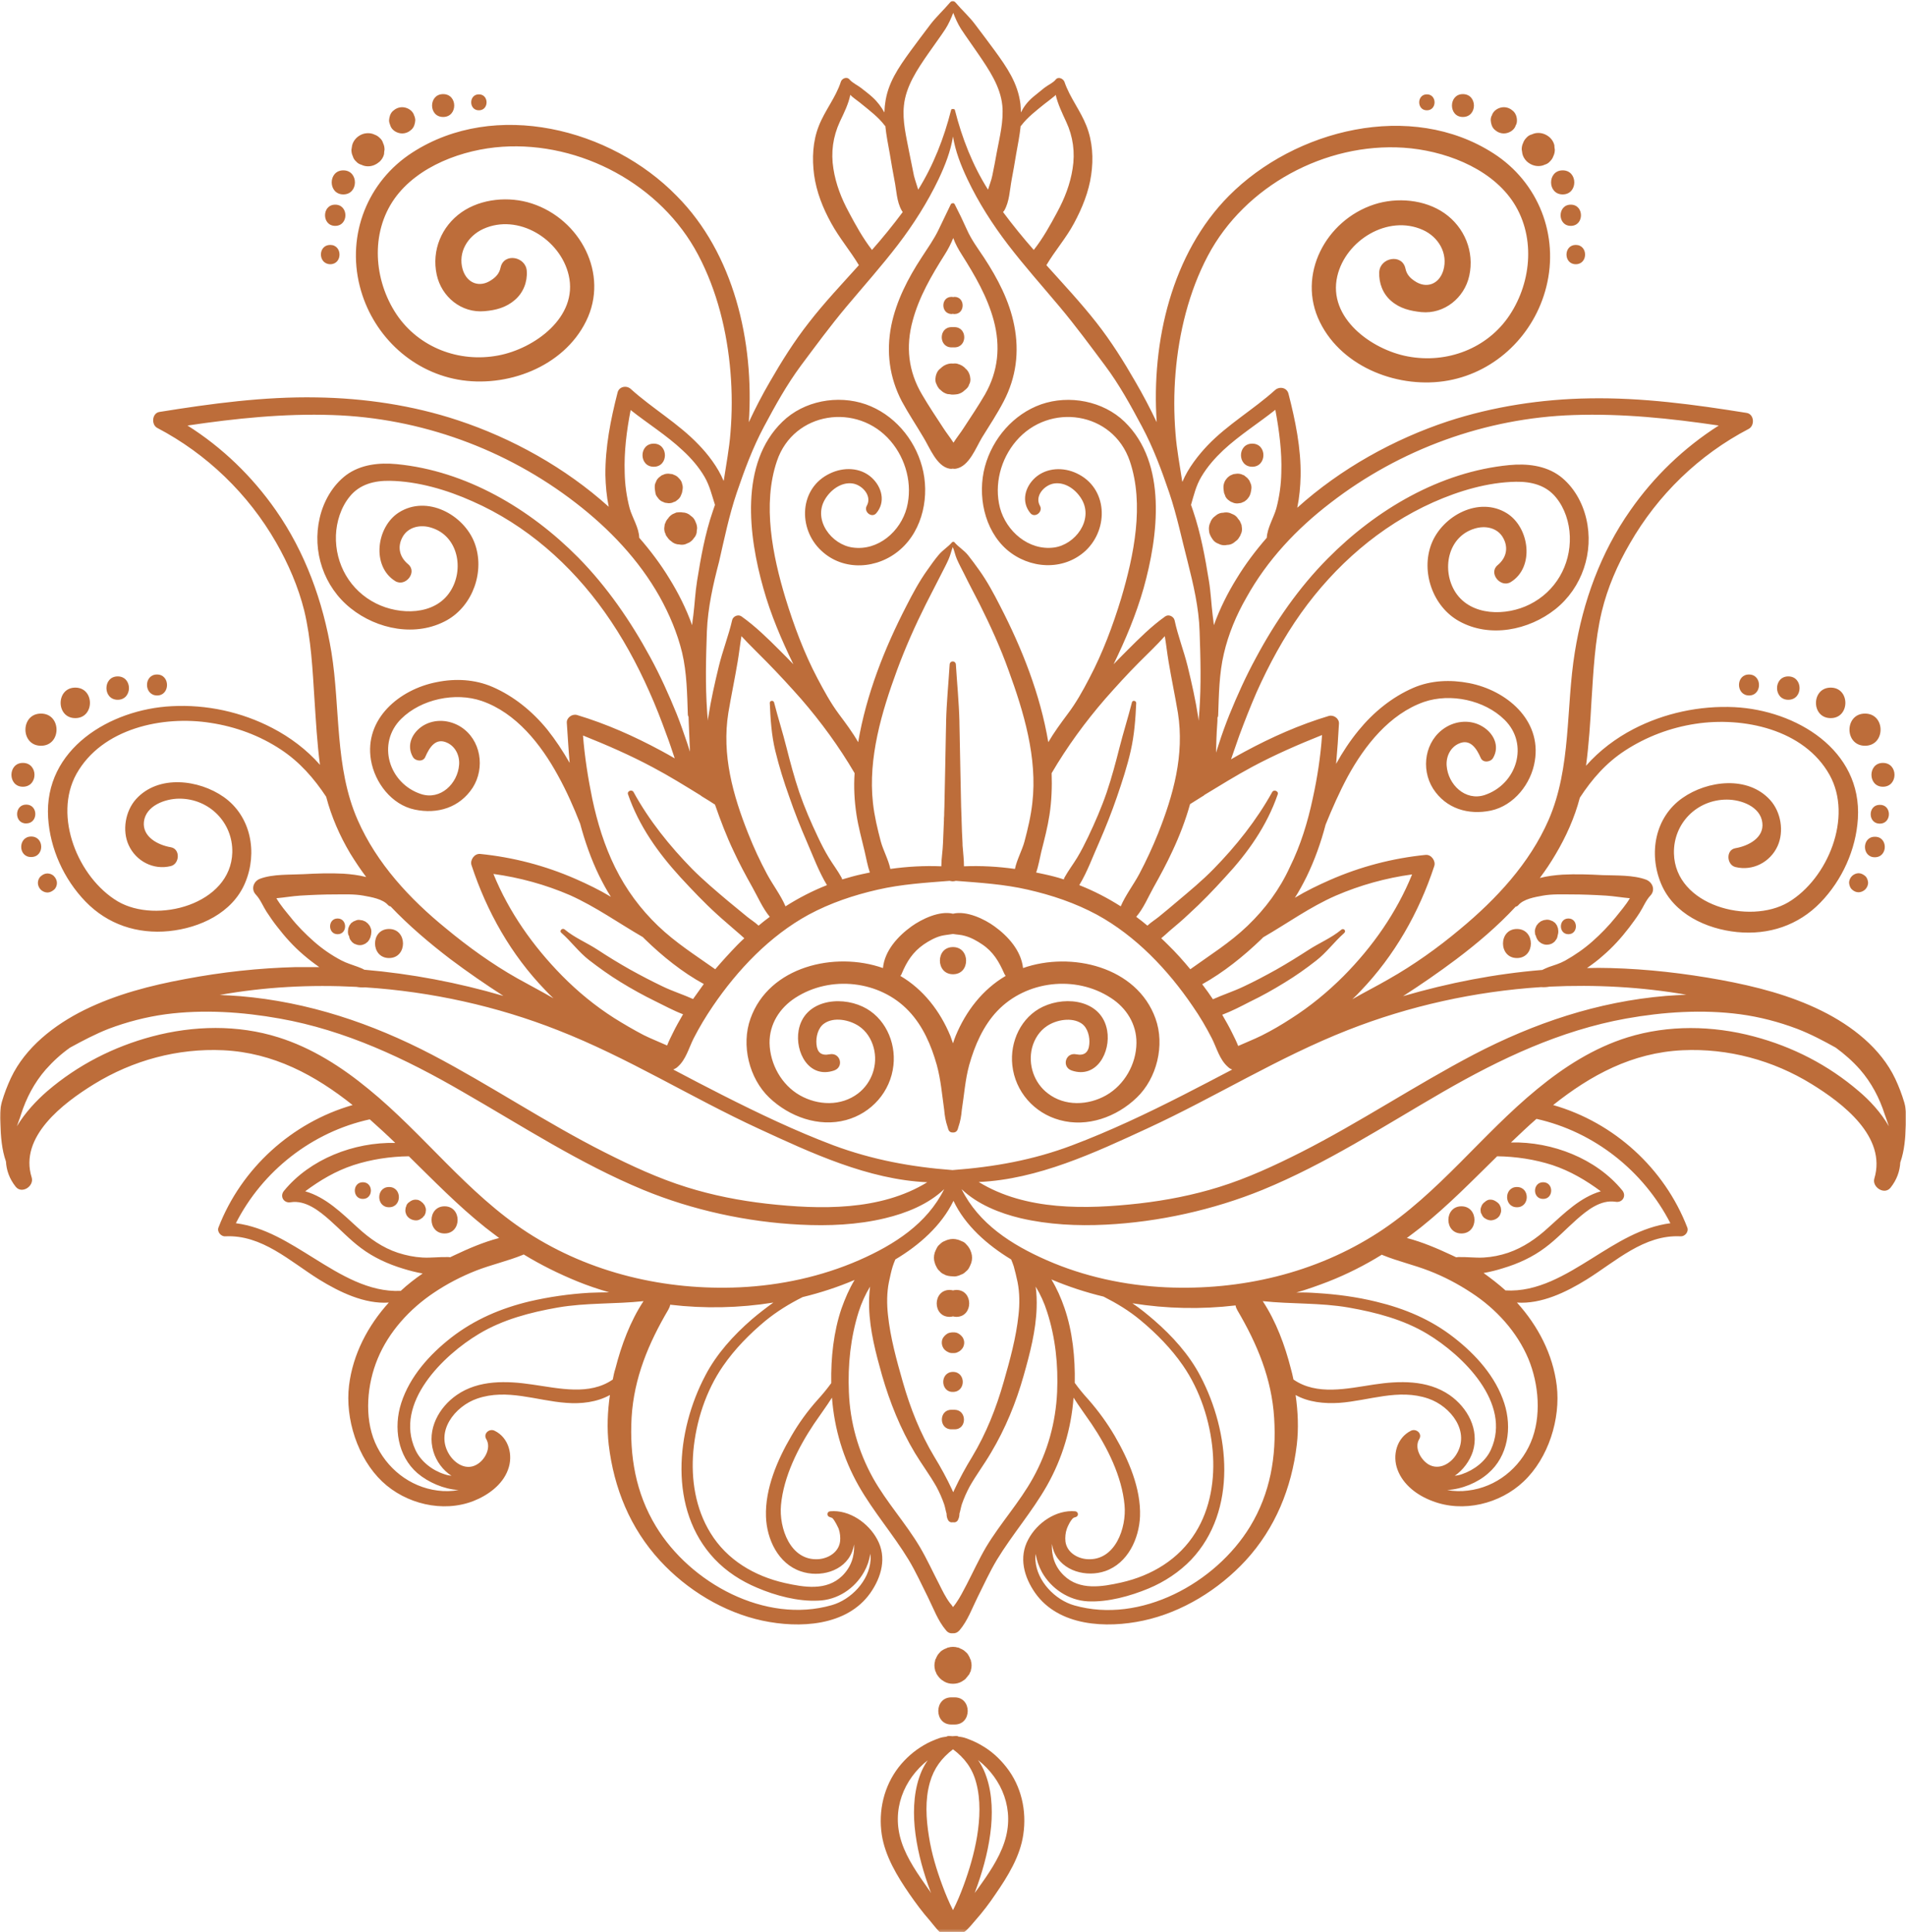 <svg xmlns="http://www.w3.org/2000/svg" width="800" height="811" style="enable-background:new 0 0 800 811" xml:space="preserve"><g><defs><filter id="a" filterUnits="userSpaceOnUse" x="0" y="0" width="800" height="810.9"><feColorMatrix values="1 0 0 0 0  0 1 0 0 0  0 0 1 0 0  0 0 0 1 0"/></filter></defs><mask maskUnits="userSpaceOnUse" x="0" y="0" width="800" height="810.9" id="b"><g style="filter:url(#a)"><path style="fill-rule:evenodd;clip-rule:evenodd;fill:#fff" d="M0 0h800v810.9H0z"/></g></mask><path d="M395.9 580c0-2.1 1.4-4.2 4.1-4.2 2.7 0 4.1 2.1 4.1 4.2s-1.4 4.2-4.1 4.2c-2.7.1-4.1-2.1-4.1-4.2m-3.6-50.1c-.2-.6-.3-1.3-.3-2s.1-1.4.3-2v-.1c0-.1 0-.1.1-.2.2-.6.5-1.2.8-1.8.3-.6.7-1.1 1.2-1.5.5-.5 1-.9 1.5-1.2h.1c.1 0 .2-.1.2-.1.5-.2.9-.4 1.4-.6h.1c.1 0 .2-.1.3-.1.6-.2 1.3-.3 2-.3s1.3.1 2 .3c.1 0 .2.1.3.1h.1c.5.2 1 .4 1.4.6.1 0 .1.1.2.1h.1c.6.3 1.1.7 1.5 1.2.5.5.9 1 1.2 1.5.3.5.6 1.1.8 1.8 0 .1.1.1.1.2v.1c.2.6.3 1.3.3 2s-.1 1.4-.3 2v.1c0 .1-.1.1-.1.2-.2.6-.5 1.2-.8 1.8-.3.6-.7 1.1-1.2 1.5-.5.5-1 .9-1.5 1.2h-.1c-.1 0-.1.1-.2.1-.5.2-.9.4-1.4.6h-.1c-.1 0-.2.1-.3.1-.6.2-1.3.3-2 .2-.7 0-1.3-.1-2-.2-.1 0-.2-.1-.3-.1h-.1c-.5-.1-1-.3-1.4-.6-.1 0-.2-.1-.2-.1h-.1c-.6-.3-1.1-.7-1.5-1.2-.5-.4-.9-.9-1.2-1.5-.3-.6-.6-1.1-.8-1.8 0-.1 0-.2-.1-.3m390.6-162.2c.8.7 1.1 1.8 1.2 2.8 0 1-.5 2.1-1.2 2.8-.7.7-1.8 1.2-2.8 1.2-1.1 0-2.1-.5-2.8-1.2-.8-.7-1.1-1.8-1.2-2.8 0-1 .5-2.1 1.2-2.8.7-.7 1.8-1.2 2.8-1.2 1 0 2 .5 2.8 1.2m4-7.9c-5.5 0-5.5-8.6 0-8.6 5.6-.1 5.6 8.6 0 8.6m2.1-14.1c-5.1 0-5.1-7.9 0-7.9 5.1-.1 5.1 7.9 0 7.9m1.3-15.5c-6.4 0-6.4-10 0-10 6.5 0 6.5 10 0 10m-7.5-17.2c-8.7 0-8.7-13.5 0-13.5s8.7 13.5 0 13.5m-14.4-24.4c8.2 0 8.2 12.8 0 12.8-8.3 0-8.2-12.8 0-12.8m-17.8-4.7c6.3 0 6.3 9.8 0 9.8s-6.3-9.8 0-9.8m-16.5-.8c5.6 0 5.6 8.8 0 8.8-5.6-.1-5.6-8.8 0-8.8m-72.7-180.3c5.2 0 5.2 8.1 0 8.1s-5.2-8.1 0-8.1m-2.1-16.9c5.7 0 5.7 8.9 0 8.9s-5.7-8.9 0-8.9m-3.4-14.4c6.5 0 6.5 10.1 0 10.1s-6.5-10.1 0-10.1m-3.3-8.7c0 1-.2 1.9-.6 2.7-.3.9-.8 1.6-1.4 2.2-.6.7-1.4 1.2-2.2 1.4-.8.4-1.7.6-2.7.6-1.9 0-3.6-.8-4.9-2-.9-.9-1.5-1.9-1.8-3.1-.1-.6-.2-1.2-.3-1.9 0-1 .2-1.9.6-2.7.3-.9.8-1.6 1.4-2.2.6-.7 1.4-1.2 2.3-1.4.8-.4 1.7-.6 2.7-.6 1.9 0 3.6.8 4.9 2 .9.9 1.5 1.9 1.8 3.1 0 .7.1 1.3.2 1.9M631.2 45c1.5 0 2.8.6 3.9 1.6s1.6 2.5 1.6 3.9c0 .8-.1 1.5-.5 2.1-.2.7-.6 1.3-1.1 1.8-1 1-2.5 1.6-3.9 1.6-1.5 0-2.8-.6-3.9-1.6s-1.5-2.5-1.6-3.9c0-.8.1-1.5.5-2.1.2-.7.6-1.3 1.1-1.8 1-1 2.5-1.6 3.9-1.6M614 39.5c6.2 0 6.2 9.6 0 9.6-6.1 0-6.1-9.6 0-9.6m-15.1.1c4.3 0 4.3 6.7 0 6.7s-4.3-6.7 0-6.7m48.8 456.6c4.5 0 4.5 7 0 7-4.6 0-4.5-7 0-7m-11 2c5.5 0 5.5 8.5 0 8.5s-5.5-8.5 0-8.5m-15.2 10.3c-.1-.6-.1-1.1.1-1.7.1-.3.3-.7.4-1 .2-.3.4-.6.7-.9.1-.1.2-.2.4-.3.5-.5 1-.8 1.6-1 .3-.1.7-.1 1-.1 1 0 1.9.5 2.7 1.1.1.1.2.2.4.3.4.4.7.8.9 1.4.2.3.3.7.3 1.1.1.6.1 1.1-.1 1.7-.1.3-.3.7-.4 1-.8 1.3-2.2 2-3.7 2.1-.9 0-1.9-.4-2.6-.9-.3-.2-.6-.4-.8-.8-.3-.3-.4-.6-.5-.9-.3-.4-.4-.7-.4-1.1m-8.1 9.2c-7.3 0-7.3-11.4 0-11.4s7.3 11.4 0 11.4M400 801.7c-1.7-3.3-3.1-6.7-4.4-10.2-2.5-6.7-4.6-13.6-5.7-20.7-1.2-7.4-1.7-15.4.4-22.7 1.7-6 5-10.3 9.7-13.9 4.8 3.6 8.1 7.9 9.7 13.9 2 7.3 1.6 15.3.4 22.7-1.2 7.1-3.2 13.9-5.7 20.7-1.3 3.5-2.7 6.9-4.4 10.2m-10.3-8.8c-4.3-6.1-9-12.7-11.3-19.8-4.4-13.4.9-26.3 11-34.3-1 1.4-1.8 2.9-2.5 4.4-3.2 7.3-3.7 15.7-3 23.5.8 8.4 2.9 16.6 5.7 24.6l1.2 3.3c-.4-.7-.7-1.2-1.1-1.7m31.9-19.8c-2.3 7.1-7 13.8-11.3 19.8-.4.5-.8 1.1-1.2 1.6l1.2-3.3c2.8-8 4.9-16.2 5.7-24.6.7-7.8.2-16.2-3-23.5-.7-1.5-1.5-3-2.5-4.4 10.2 8 15.5 21 11.1 34.4m-12.3 33c3.1-3.5 6-7.3 8.6-11.2 5.1-7.4 10.3-15.8 11.6-24.9 1.5-10-.8-20.3-7.1-28.3-2.9-3.7-6.4-6.9-10.5-9.2-2-1.2-4.1-2.1-6.3-2.9-1.1-.4-2.1-.6-3.2-.7-.3-.2-.6-.3-1.1-.3-.5 0-1 .1-1.5.1s-1-.1-1.5-.1c-.4 0-.8.1-1.1.3-1 .1-2.1.3-3.2.7-2.2.8-4.3 1.7-6.3 2.9-4.1 2.4-7.6 5.5-10.5 9.2-6.2 8-8.6 18.3-7.1 28.3 1.4 9.1 6.5 17.5 11.6 24.9 2.7 3.9 5.5 7.7 8.6 11.2 1.1 1.3 2.5 3.2 4.1 4.8h10.3c2-1.5 3.4-3.5 4.6-4.8m249-420.6c4.2 0 4.2 6.6 0 6.6s-4.2-6.6 0-6.6m-14 6.2c-.1-.7-.1-1.3.1-2 .2-.4.3-.8.5-1.2.3-.3.5-.7.8-1 .3-.3.7-.5 1-.8.4-.2.8-.3 1.2-.5.4-.1.9-.1 1.3-.2.7 0 1.3.1 1.9.4.4.1.8.3 1.1.6.4.2.7.5.9.9.3.3.5.7.6 1.1.2.4.3.8.3 1.2.1.6.1 1.3-.1 2 0 .1-.1.2-.1.4s-.1.3-.1.5c-.1.6-.4 1.1-.8 1.6-.3.5-.8.9-1.3 1.2-.7.4-1.5.6-2.4.6-.6 0-1.2-.1-1.8-.4-.4-.1-.7-.3-1-.6-.5-.3-.9-.8-1.2-1.3-.2-.4-.3-.7-.5-1.1 0-.2-.1-.3-.1-.5-.3-.2-.3-.6-.3-.9m-7.6-1.8c7.8 0 7.8 12.2 0 12.2s-7.8-12.2 0-12.2M525.6 186.2c6.3 0 6.2 9.7 0 9.7-6.3 0-6.3-9.7 0-9.7M513.8 207c-.2-1.3-.5-2.6-.1-3.9.2-.8.5-1.4 1-2 .4-.6 1-1.1 1.6-1.5.5-.2.9-.4 1.4-.6.5-.1 1-.1 1.6-.2.8 0 1.6.1 2.3.5.5.1.9.4 1.3.8.6.4 1.1 1 1.5 1.6.2.5.4.9.6 1.4.5 1.3.2 2.6-.1 3.9-.2.7-.5 1.4-1 2-.4.6-1 1.1-1.6 1.5-.5.2-.9.4-1.4.6-.5.1-1 .1-1.5.2-.8 0-1.5-.1-2.2-.5-.5-.1-.9-.4-1.3-.7-.6-.4-1.1-.9-1.5-1.6-.2-.6-.4-1.1-.6-1.5m-6.2 16.7c-.1-.6-.2-1.2-.2-1.8 0-.9.2-1.8.6-2.6.3-.9.8-1.6 1.4-2.2.5-.4.9-.7 1.4-1.1.8-.5 1.6-.8 2.6-.8.9-.2 1.8-.2 2.8.1.5.2 1.1.5 1.6.7.8.4 1.4 1 1.9 1.8.3.3.6.7.8 1.1.2.5.4 1 .6 1.4.1.5.1 1.1.2 1.6 0 .8-.1 1.6-.5 2.3-.1.4-.3.8-.6 1.2-.3.5-.6 1-1.1 1.4-.5.4-.9.7-1.4 1.1-.8.5-1.6.8-2.6.8-.9.2-1.8.2-2.8-.1-.5-.2-1.1-.5-1.6-.7-.8-.4-1.4-1-1.9-1.8-.5-.7-.9-1.5-1.2-2.4m-108.2-99.1c.2 0 .4 0 .6.1.2 0 .4-.1.6-.1 4.6 0 4.6 7.2 0 7.2-.2 0-.4 0-.6-.1-.2 0-.4.1-.6.1-4.6-.1-4.6-7.2 0-7.2m0 12.7h1.2c5.5 0 5.5 8.5 0 8.5h-1.2c-5.5 0-5.5-8.5 0-8.5M780.2 458c-12.8-11-27.8-18.7-44.1-23-17.3-4.6-35.9-4.9-53 .4-14.1 4.4-26.6 12.4-37.9 21.7-23.2 19-41.4 43.8-66.7 60.2-26.4 17.1-57.8 24.4-89.1 23-17.2-.8-34.4-4.5-50.1-11.4-14.8-6.5-28.5-15.3-35.7-29.8 6.7 6.4 16 10.1 24.8 12.2 11.6 2.7 23.8 3.3 35.7 2.7 22.2-1.1 45.2-6.2 65.8-14.6 26.6-10.9 50.8-26.7 75.7-41.1 24.1-13.9 49.2-25.8 76.9-30.8 15.6-2.8 32.1-3.9 47.9-1.8 8.2 1.1 16.2 3.2 23.9 6.1 5.7 2.2 11 5 16.2 7.9 3.7 2.7 7.1 5.7 10.2 9.2 4.8 5.5 8.2 12 10.4 18.9.6 1.7 1.2 3.3 1.7 4.9-3.3-5.8-8.2-11-12.6-14.7m-79.1 55.4c-12.2 1.6-22.4 8.2-32.8 14.7-11.1 6.9-23 14.3-36.4 13.5-2.9-2.6-6-5-9.2-7.3 2.8-.5 5.6-1.2 8.1-2 6.4-1.9 12.5-4.7 17.8-8.7 4.7-3.5 8.7-7.8 13.1-11.7 4.4-3.9 10.1-8.5 16.4-7.5 2.9.5 4.7-2.5 2.8-4.8-10.9-13.3-29.3-20.5-46.7-20.1 3.5-3.3 7-6.7 10.7-9.9 24.2 5.4 44.9 21.8 56.2 43.8m-110.6 6.2c2-1.5 4-3 5.9-4.5 11.4-9.1 21.6-19.6 32-29.8 7.8.1 15.8 1.3 23.2 3.7 7.5 2.5 14.1 6.4 20.3 11-8.6 2.5-15.2 9.1-22.1 15.3-4.9 4.5-10.4 8.3-16.8 10.5-3.3 1.1-6.7 1.8-10.2 2-3.6.2-7.1-.3-10.7-.2-.3 0-.6.1-.9.1-.6-.3-1.3-.6-1.9-.9-6-2.8-12.3-5.5-18.8-7.2m51 50.7c4.4 10.6 5.6 24.3 1 35.1s-14.5 18.8-26.3 20.2c-2.9.4-5.9.3-8.8-.2 6.3-.4 12.8-3.1 17.2-7 8.4-7.2 10.1-19.2 6.8-29.4-3.6-11.2-11.9-20.4-21-27.5-9.8-7.7-20.8-12.3-32.9-15.2-8.2-2-16.6-3.1-25-3.6-2.8-.2-5.6-.3-8.4-.2 4.5-1.3 9-2.9 13.4-4.6 7.9-3.1 15.4-6.9 22.5-11.3.1.1.3.1.4.2 6.4 2.6 13.1 4.1 19.5 6.6 6.2 2.4 12.1 5.5 17.7 9.2 10.3 6.7 19.1 16.3 23.9 27.7m-23.3 38.9c2.8-9.2-2.2-18.4-9.8-23.7-9.3-6.4-21.1-6-31.7-4.4-11.3 1.7-24 4.7-33.8-2.1-.3-1.6-.7-3.1-1.1-4.6-2.5-9.8-6.2-19.8-11.8-28.3 12 1.3 24.1.6 36.1 2.7 11.4 2 22.9 5 32.9 11 15 9 35.6 29.1 26.8 48.6-2.2 4.9-7.1 8.6-12.1 10.3-1.1.4-2.1.6-3.1.7 3.5-2.4 6.3-6.2 7.6-10.2m-93.5 31.5c-14.5 23.8-46 41-73.8 33.1-8.1-2.3-15.7-10.2-16.3-18.9-.1-1 0-1.9.1-2.7.4 2.6 1.3 5.2 2.6 7.6 3.9 7 11.3 11.9 19.3 12.3 8.4.4 17.8-2.2 25.5-5.4 6.7-2.8 12.9-6.9 17.9-12.1 19.5-20.7 16.2-53.6 3.8-77.1-4.7-9-11.8-16.8-19.4-23.4-2.8-2.4-5.8-4.9-9.1-7.1 14.3 2.3 28.9 2.6 43.3.9.1.7.4 1.4.8 2.1 8.3 14.1 14.4 28.7 15.4 45.2 1 16-1.6 31.5-10.1 45.5m-82.3 10.6c3.4 8.2 13.7 10.8 21.5 8.1 9.5-3.3 14.2-13.6 14.6-23 .4-11.7-4.8-23.7-10.6-33.7-3.1-5.3-6.8-10.4-10.9-15.1-2.1-2.3-4.1-4.7-5.9-7.2.2-10.5-.9-21.5-4.3-31.4-1.4-4.1-3.2-8.2-5.5-12 7.1 3 14.4 5.4 21.9 7.2 5.5 2.8 10.7 5.9 15.6 10 6.6 5.5 12.8 11.8 17.7 18.9 7.2 10.4 11.4 23.3 12.5 35.9 1 11.8-.9 24.1-7.2 34.2-7 11.3-18.4 18.1-31.2 21-8.1 1.8-17.4 3.4-24-2.9-3.9-3.7-5.3-8.4-5.1-13.3.2 1.2.5 2.3.9 3.3m1.3-67c-.6 12.7-3.9 24.8-10.1 36-5.7 10.3-13.7 19-19.7 29-3 5.1-5.5 10.6-8.2 15.8-1.4 2.6-2.7 5.3-4.4 7.7-.4.6-.8 1.1-1.3 1.7-.4-.6-.8-1.2-1.3-1.7-1.8-2.4-3.1-5.1-4.4-7.7-2.7-5.2-5.2-10.7-8.2-15.8-6-10.1-14-18.8-19.7-29-6.2-11.2-9.6-23.3-10.1-36-.5-11.4.7-22.9 4.1-33.7 1.2-3.8 2.8-7.3 4.8-10.6-.4 3-.5 6.1-.4 8.9.3 9.6 2.8 19.1 5.4 28.3 3.3 11.4 7.7 22.4 13.8 32.6 2.9 4.8 6.2 9.2 9 14.1 1.3 2.4 2.4 4.9 3.3 7.5.4 1.2.6 2.6 1 3.9 0 1 .2 2 .7 2.8.4.7 1.2 1 2 .8.7.2 1.6-.1 2-.8.5-.9.7-1.8.7-2.8.4-1.3.6-2.6 1-3.9.9-2.6 2-5.1 3.3-7.5 2.7-4.8 6.1-9.3 8.9-14.1 6.1-10.2 10.6-21.2 13.8-32.6 2.6-9.2 5.1-18.7 5.4-28.3.1-2.9 0-6-.4-8.9 2 3.3 3.6 6.8 4.8 10.6 3.5 10.8 4.7 22.3 4.2 33.7m-94.8-3.8c-1.8 2.5-3.8 4.9-5.9 7.2-4.1 4.6-7.8 9.7-10.9 15.1-5.8 9.9-11 22-10.6 33.7.3 9.5 5.1 19.8 14.6 23 7.8 2.7 18.2.2 21.5-8.1.4-1 .7-2.1.9-3.2.2 4.9-1.2 9.5-5.1 13.3-6.6 6.3-15.9 4.7-24 2.9-12.8-2.9-24.3-9.7-31.2-21-6.3-10.2-8.2-22.5-7.2-34.2 1.1-12.6 5.3-25.5 12.5-35.9 4.9-7.1 11.1-13.4 17.7-18.9 4.9-4 10.1-7.2 15.7-10 7.4-1.8 14.8-4.2 21.8-7.2-2.3 3.8-4 7.8-5.5 12-3.3 9.7-4.5 20.7-4.3 31.3m13.8 79.2c1.3-2.3 2.2-4.9 2.6-7.6.1.9.2 1.8.1 2.7-.6 8.7-8.2 16.6-16.3 18.9-27.9 8-59.4-9.3-73.8-33.1-8.5-14-11.1-29.5-10.2-45.7 1-16.6 7.1-31.1 15.4-45.2.4-.7.7-1.4.8-2.1 14.4 1.7 29 1.4 43.3-.9-3.2 2.3-6.3 4.7-9.1 7.1-7.6 6.6-14.7 14.4-19.4 23.4-12.4 23.4-15.7 56.4 3.8 77.1 5 5.3 11.2 9.3 17.9 12.1 7.7 3.3 17.1 5.8 25.5 5.4 8.2-.2 15.5-5.1 19.4-12.1M257.2 579c-9.8 6.8-22.5 3.7-33.8 2.1-10.7-1.6-22.5-2-31.7 4.4-7.5 5.2-12.6 14.4-9.8 23.7 1.2 4.1 4 7.9 7.6 10.2-1-.1-2-.3-3.1-.7-5-1.6-9.9-5.4-12.1-10.3-8.9-19.5 11.7-39.6 26.8-48.6 10-6 21.5-9 32.9-11 12-2.1 24.1-1.4 36.1-2.7-5.6 8.5-9.3 18.5-11.8 28.3-.5 1.5-.8 3-1.1 4.6m-64.7 46.4c-2.9.5-5.9.6-8.8.2-11.8-1.5-21.6-9.4-26.3-20.2-4.6-10.8-3.3-24.5 1.1-35.1 4.7-11.4 13.5-21 23.7-27.8 5.5-3.7 11.5-6.8 17.6-9.2 6.4-2.5 13.2-4 19.6-6.6.1-.1.3-.1.4-.2 7.2 4.4 14.7 8.1 22.5 11.3 4.4 1.8 8.9 3.3 13.4 4.6-2.8 0-5.6.1-8.4.2-8.4.5-16.8 1.7-25 3.6-12.1 2.9-23.1 7.6-32.9 15.2-9.1 7.1-17.4 16.3-21 27.5-3.3 10.2-1.5 22.2 6.8 29.4 4.6 3.9 11.1 6.7 17.3 7.1m-60.7-97.3c-10.5-6.5-20.6-13.1-32.8-14.7 11.2-22 32-38.3 56.2-43.6 3.6 3.2 7.2 6.5 10.7 9.9-17.4-.4-35.8 6.8-46.7 20.1-1.9 2.3-.1 5.3 2.8 4.8 6.2-1 12 3.6 16.4 7.5 4.4 3.9 8.4 8.2 13.1 11.7 5.3 4 11.5 6.8 17.8 8.7 2.6.8 5.3 1.5 8.1 2-3.2 2.2-6.3 4.6-9.2 7.3-13.4.6-25.3-6.8-36.4-13.7m77.7-8.5c-6.5 1.7-12.8 4.4-18.7 7.2-.6.3-1.3.6-1.9.9-.3-.1-.6-.1-.9-.1-3.6-.1-7.1.4-10.7.2-3.5-.2-6.9-.9-10.3-2-6.4-2.1-11.9-6-16.8-10.5-6.8-6.2-13.4-12.8-22.1-15.3 6.2-4.6 12.7-8.5 20.3-11 7.4-2.4 15.3-3.6 23.2-3.7 10.4 10.2 20.6 20.7 32 29.8 1.9 1.5 3.9 3 5.9 4.5m-92.6-84.2c-17.1-5.4-35.7-5-53-.4-16.2 4.3-31.3 12-44.1 23-4.4 3.8-9.3 9-12.7 14.7.5-1.6 1.2-3.2 1.7-4.9 2.2-6.9 5.6-13.4 10.4-18.9 3.1-3.5 6.5-6.6 10.2-9.2 5.3-2.9 10.6-5.7 16.2-7.9 7.7-2.9 15.8-5 23.9-6.1 15.8-2.1 32.3-1 47.9 1.8 27.6 4.9 52.8 16.8 76.9 30.8 24.9 14.3 49.1 30.1 75.7 41.1 20.6 8.5 43.6 13.5 65.8 14.6 11.9.6 24.1.1 35.7-2.7 8.8-2.1 18.1-5.8 24.8-12.2-7.2 14.5-20.9 23.3-35.7 29.8-15.8 6.9-33 10.6-50.1 11.4-31.2 1.4-62.7-5.9-89.1-23-25.3-16.4-43.5-41.3-66.7-60.2-11.3-9.3-23.8-17.3-37.8-21.7m32.7-21.2c1.2.2 2.4.3 3.6.2 27.8 1.8 55.4 7.9 81 18 29.2 11.4 55.8 28.2 84.2 41.3 22.1 10.2 46 21.4 70.8 22.5-19.7 12.1-45 11.5-67.4 9-11.4-1.3-22.6-3.5-33.5-6.9-11.9-3.7-23.3-9-34.4-14.6-24.8-12.5-47.9-28.1-72.5-41-25.3-13.2-52.1-22.2-80.6-24.6-2.9-.2-5.7-.4-8.6-.5 18.9-3.4 38.2-4.4 57.4-3.4m-17.9-19.1c-3.5-3.1-6.9-6.5-9.8-10.2-1.8-2.2-4.2-5-5.9-7.9 3.4-.3 6.8-.9 10-1.1 4.9-.3 9.7-.5 14.6-.5 4 0 8-.2 11.9.5 3.3.6 8.2 1.4 10.4 4 .3.3.6.5 1 .5 7.7 8.1 16.3 15.4 25.2 22.2 7.2 5.4 14.6 10.5 22.2 15.4-19.1-5.6-38.6-9.3-58.4-11-.8-.5-1.7-.8-2.7-1.2-2.4-.9-4.6-1.5-6.9-2.7-4.2-2.2-8.1-4.9-11.6-8m18.4-51c-9.7-22.1-7.2-47-11-70.4-3.5-21.2-11-41.9-23.3-59.5-9.9-14.2-22.5-26.4-37.1-35.6 20.2-3 40.5-5.1 60.9-4.4 36.9 1.2 72.9 14.3 102.1 36.9 14 10.8 26.5 23.9 35.2 39.4 4.1 7.4 7.4 15.2 9.4 23.4 2 8.5 2.1 17.3 2.4 25.9 0 .4.1.8.3 1 0 .9.1 1.9.1 2.8.2 4 .3 8 .5 11.9-.4-1.2-.8-2.5-1.2-3.7-1.4-4.1-2.8-8.2-4.4-12.2-3.3-8.1-6.9-16.1-11.1-23.8-8.2-15.1-18.1-29.5-30.2-41.8-20.3-20.5-47.1-36.4-76.2-39.2-7.3-.7-15.1.1-21.2 4.6-5.7 4.3-9.5 11-11.1 17.9-3.3 14.1 1.7 29 13 38 11.1 8.9 27.5 12.2 40.4 5 11-6.2 16-20.7 11.6-32.4-4.5-11.9-20-20.3-31.8-12.8-9.4 6-11.6 22.5-1.5 28.8 4.3 2.6 9.4-3.8 5.4-7.1-3.5-2.9-4.6-7-2.5-11.1 2.3-4.6 7.7-5.7 12.3-4.2 11.3 3.5 13.8 17.6 7.9 26.7-6.5 10.2-21.3 10-31.1 5.1-10.9-5.4-17.3-16.5-16.9-28.6.2-5.7 2.1-11.8 5.8-16.3 4.2-5.2 10.4-6.7 16.8-6.6 11.8.2 24 3.8 34.7 8.6 22.5 9.9 41.3 26.5 55.5 46.5 7.4 10.4 13.5 21.6 18.7 33.3 2.7 6 5.1 12.2 7.3 18.3 1.2 3.1 2.2 6.3 3.3 9.5 0 .1.1.2.1.3-1.9-1.1-3.8-2.2-5.7-3.2-11.3-6.1-23-11.3-35.3-15-2-.6-4.4 1.1-4.3 3.2.4 5.7.7 11.3 1.2 16.9-2.8-4.9-5.9-9.6-9.4-14-6.2-7.6-14-14-23-17.9-7.4-3.2-15.6-3.6-23.4-2-15.6 3-30.5 15.4-27.6 32.7 1.6 9.5 8.7 18.8 18.4 20.8 9.5 2 18.8-.8 24.3-9.2 5.3-8.3 3.5-20.2-5.1-25.6-4.7-2.9-10.7-3.4-15.6-.5-4.6 2.8-7.3 8.2-4.4 13.2 1 1.8 4.3 2.2 5.2 0 1.7-3.9 4.3-8.2 9.1-6 3.6 1.6 5.4 5.5 5.1 9.3-.6 7.9-7.8 14.9-15.9 12.3-13.6-4.4-18.8-21.3-8.4-31.6 8.4-8.3 22.7-11.3 33.8-7.5 14.5 5 24.9 18.3 32 31.3 3.6 6.5 6.6 13.3 9.3 20.2 2 7.5 4.6 14.9 8 21.9 1.5 3 3.1 6 4.9 8.8-4.8-2.9-9.8-5.3-14.8-7.5-12.8-5.6-26.2-9.1-40.1-10.5-2.4-.2-4.3 2.6-3.6 4.7 6.4 19.5 16.6 37.6 30.9 52.4 1.1 1.2 2.3 2.4 3.5 3.5-5-2.9-10.2-5.6-15.2-8.4-10.6-6-20.6-13.2-30-21-15-12.2-29-27.2-37-45.5m114.6-172c7.2 5.7 15.1 10.6 21.8 16.9 3.6 3.3 6.8 7 9.2 11.1 2.2 3.8 3.1 7.8 4.4 11.8-.3.9-.6 1.8-.9 2.6-3.3 9.6-5 19.3-6.6 29.2-.8 4.9-1 9.8-1.6 14.6-.2 1.4-.4 2.8-.5 4.1-2.5-7-5.9-13.7-9.5-19.5-3.7-6.1-8-11.8-12.7-17.2-.1-4.2-2.9-8.4-4-12.3-1.3-4.9-2-9.9-2.1-15-.3-8.8.8-17.6 2.5-26.3m44.5 34.8c3.3-9.7 6.7-18.9 11.5-27.9 4.7-8.8 9.5-17.5 15.5-25.6 6.2-8.3 12.3-16.6 19-24.6 7.3-8.7 14.8-17.1 21.7-26.1 6.5-8.5 12.4-17.8 17-27.4 2.8-5.9 5.1-11.8 6.1-18 1 6.2 3.3 12.1 6.1 18 4.6 9.7 10.5 18.9 17 27.4 6.9 9 14.4 17.4 21.7 26.1 6.7 8 12.8 16.3 19 24.6 6 8 10.8 16.8 15.5 25.6 4.8 9 8.2 18.2 11.5 27.9 3.2 9.5 5.2 19.3 7.7 28.9 2.4 9.5 4.7 19.3 5 29.1.4 11.4.7 22.4-.1 33.8-.1 1.3-.2 2.5-.3 3.8-.1-.5-.1-1.1-.2-1.6-1.1-7.1-2.7-14.2-4.4-21.2-1.6-6.5-4.1-12.8-5.5-19.4-.4-1.6-2.5-2.6-3.9-1.6-5.8 4.1-10.9 9.2-15.9 14.2-1.9 1.9-3.9 3.9-5.8 5.9 5-10.3 9.4-20.7 12.6-31.9 6.1-21.8 10.1-52.4-8-69.9-9-8.7-23.2-11.4-35-7.3-11.6 4.1-20.4 14.3-23.6 26.1-3.2 11.9-.4 26.5 9.2 34.9 9.4 8.1 23.7 9.1 33.1.4 9.8-9.3 9.2-26.3-3.7-32.4-5.6-2.7-12.6-2.5-17.4 1.7-4.4 3.9-6.1 10.2-2.1 15 1.9 2.2 5.4-.6 4-3.1-2.4-4.2 2-8.9 6.1-9.4 4.8-.6 9.2 2.8 11.5 6.8 4.9 8.6-2.8 18.9-11.7 20.1-10.7 1.4-20.1-6.9-22.7-16.7-2.5-9.7.3-20.4 6.8-28 13.9-16.3 40.6-12.4 47.7 8.4 6.2 18.2 1.7 39.7-3.6 57.6-3.5 11.5-7.8 23-13.4 33.6-2.7 5.2-5.6 10.4-9.1 15-2.9 3.9-5.7 7.7-8.1 11.8-3.4-20.1-11-39.3-20.3-57.3-2.6-5.1-5.4-10.3-8.7-14.9-1.5-2.1-3.1-4.3-4.7-6.3-1.7-2.1-4-3.4-5.7-5.4-.1-.2-.3-.2-.5-.2s-.3 0-.5.2c-1.7 2-4 3.3-5.7 5.4-1.7 2-3.2 4.2-4.7 6.3-3.3 4.6-6.1 9.8-8.7 14.9-9.3 18-16.9 37.3-20.3 57.3-2.4-4.2-5.2-7.9-8.1-11.8-3.5-4.7-6.3-9.9-9-15-5.6-10.6-9.9-22.2-13.4-33.6-5.4-17.8-9.8-39.4-3.6-57.6 7-20.8 33.8-24.7 47.7-8.4 6.5 7.6 9.3 18.3 6.8 28-2.6 9.9-12 18.2-22.7 16.7-8.9-1.2-16.7-11.5-11.7-20.1 2.3-4 6.8-7.4 11.5-6.8 4.1.5 8.5 5.2 6.1 9.4-1.4 2.5 2.1 5.3 4 3.1 4-4.7 2.4-11-2-15-4.8-4.3-11.8-4.4-17.4-1.7-13 6.1-13.6 23.2-3.7 32.4 9.3 8.8 23.7 7.8 33.1-.4 9.7-8.4 12.5-23 9.2-34.9-3.2-11.8-12-22-23.6-26.1-11.8-4.1-26-1.5-35 7.3-18.1 17.5-14.2 48.1-8 69.9 3.1 11.1 7.6 21.6 12.6 31.9-1.9-2-3.8-3.9-5.8-5.9-5-5-10.2-10.1-16-14.2-1.4-1-3.6 0-3.9 1.6-1.5 6.5-4 12.8-5.6 19.4-1.7 7-3.3 14.1-4.4 21.2-.1.5-.2 1.1-.2 1.6-.1-1.3-.2-2.5-.3-3.8-.8-11.4-.5-22.4-.1-33.8.4-9.8 2.6-19.6 5.1-29.1 2.2-9.6 4.2-19.4 7.4-28.9m47.1-117.8c-3.1-5.7-5.5-11.8-6.5-18.3-1.1-6.8-.2-13.4 2.7-19.7 1.8-3.8 3.6-7.4 4.4-11.3l.7.7c1.3 1.1 2.8 2.1 4.1 3.2 3.2 2.6 7 5.5 9.5 8.8.1.2.3.3.4.4.4 4 1.2 7.9 1.9 11.8.6 3.6 1.2 7.2 1.9 10.8.9 4.3.9 9.1 3.1 12.9.1.2.3.4.4.6-4.1 5.5-8.4 10.8-12.9 15.9-3.8-4.9-6.9-10.5-9.7-15.8m23.1-44.8c.8-8.1 5.7-15.3 10.2-21.8 2.4-3.5 4.9-6.8 7.2-10.3 1.4-2.2 2.4-4.5 3.3-6.8.9 2.3 1.9 4.6 3.3 6.8 2.3 3.5 4.8 6.9 7.1 10.3 4.5 6.6 9.4 13.7 10.2 21.8.6 6.6-1.1 13.1-2.3 19.5-.6 3.3-1.2 6.6-1.9 9.9-.4 2-1.2 3.9-1.8 5.9-6.5-10.3-10.9-21.6-13.9-33.4-.1-.4-.5-.5-.8-.4-.3-.1-.7-.1-.8.4-3 11.8-7.4 23.1-13.8 33.4-.6-2-1.3-3.9-1.8-5.9-.7-3.3-1.3-6.6-2-9.9-1.2-6.4-2.9-12.9-2.2-19.5m42.1 44.1c2.2-3.8 2.3-8.6 3.1-12.9.7-3.6 1.3-7.2 1.9-10.8.7-3.9 1.5-7.9 1.9-11.8.1-.1.3-.2.4-.4 2.5-3.3 6.3-6.2 9.5-8.8 1.4-1.1 2.8-2.1 4.1-3.2.3-.2.5-.4.7-.7.9 3.9 2.7 7.6 4.4 11.3 2.9 6.2 3.8 12.9 2.7 19.7-1 6.5-3.4 12.6-6.5 18.3-2.9 5.4-6 11-9.8 15.8-4.5-5.1-8.8-10.4-12.9-15.9.2-.2.3-.4.5-.6M504.3 200c2.5-4.2 5.7-7.8 9.2-11.1 6.8-6.3 14.6-11.2 21.8-16.9 1.6 8.7 2.8 17.5 2.5 26.4-.1 5.1-.8 10.1-2.1 15-1.1 3.9-3.8 8.2-4 12.3-4.7 5.4-9 11.1-12.7 17.2-3.6 5.8-7 12.5-9.5 19.5-.2-1.4-.3-2.8-.5-4.1-.6-4.9-.8-9.8-1.6-14.6-1.6-9.9-3.4-19.7-6.6-29.2-.3-.9-.6-1.8-.9-2.6 1.2-4.1 2.1-8.1 4.4-11.9m54.1 11.1c29.2-22.6 65.2-35.7 102.1-36.9 20.4-.7 40.7 1.4 60.9 4.4-14.6 9.3-27.2 21.4-37.1 35.6-12.4 17.6-19.9 38.3-23.3 59.5-3.8 23.3-1.4 48.3-11 70.4-8 18.3-22 33.3-37.2 45.9-9.3 7.8-19.4 15-30 21-5 2.9-10.2 5.5-15.2 8.4 1.2-1.1 2.4-2.3 3.5-3.5 14.2-14.8 24.5-32.9 30.9-52.4.7-2.1-1.2-4.9-3.6-4.7-13.9 1.4-27.3 4.9-40.1 10.5-5 2.2-10 4.6-14.8 7.5 1.8-2.8 3.4-5.8 4.9-8.8 3.4-7 6-14.3 8-21.9 2.8-6.9 5.8-13.7 9.3-20.2 7.1-13 17.5-26.2 32-31.3 11.1-3.8 25.4-.8 33.8 7.5 10.4 10.2 5.2 27.1-8.4 31.6-8.1 2.6-15.3-4.4-15.9-12.3-.3-3.8 1.5-7.7 5.1-9.3 4.8-2.2 7.5 2.1 9.2 6 .9 2.2 4.2 1.8 5.2 0 2.9-5 .2-10.4-4.5-13.2-4.8-2.9-10.9-2.5-15.6.5-8.5 5.4-10.4 17.2-5.1 25.6 5.4 8.4 14.8 11.2 24.3 9.2 9.7-2.1 16.9-11.3 18.4-20.8 2.9-17.3-12-29.7-27.6-32.7-7.8-1.5-16-1.2-23.4 2-9 3.9-16.8 10.3-23 17.9-3.6 4.4-6.7 9.1-9.4 14 .5-5.6.9-11.2 1.2-16.9.1-2.2-2.3-3.8-4.3-3.2-12.3 3.7-24 8.9-35.3 15-1.9 1-3.8 2.1-5.7 3.2 0-.1.1-.2.1-.3 1.1-3.1 2.2-6.3 3.3-9.5 2.3-6.2 4.7-12.3 7.3-18.3 5.2-11.6 11.3-22.9 18.7-33.3 14.2-19.9 33.1-36.5 55.5-46.5 10.8-4.8 22.9-8.4 34.7-8.6 6.4-.1 12.6 1.4 16.8 6.6 3.7 4.5 5.6 10.5 5.8 16.3.4 12.1-6 23.2-16.9 28.6-9.8 4.9-24.5 5-31.1-5.1-5.9-9.2-3.4-23.2 7.9-26.7 4.7-1.5 10-.4 12.3 4.2 2.1 4.1 1 8.2-2.5 11.1-4 3.3 1.2 9.7 5.5 7.1 10.1-6.2 7.9-22.8-1.5-28.8-11.7-7.4-27.2.9-31.8 12.8-4.5 11.7.6 26.3 11.6 32.4 12.9 7.2 29.3 3.8 40.4-5 11.3-9 16.3-24 13-38-1.6-6.9-5.4-13.6-11.1-17.9-6.1-4.5-13.9-5.3-21.2-4.6-29.1 2.8-55.9 18.7-76.2 39.2-12.1 12.2-22.1 26.6-30.2 41.8-4.2 7.7-7.8 15.7-11.1 23.8-1.6 4-3.1 8.1-4.4 12.2-.4 1.2-.8 2.5-1.2 3.7.1-4 .2-8 .5-11.9.1-.9.1-1.9.1-2.8.2-.3.3-.6.3-1 .3-8.6.4-17.5 2.4-25.9 1.9-8.2 5.2-16.1 9.4-23.4 8.8-15.9 21.2-29 35.3-39.8m89.2 164.8c3.9-.7 8-.5 11.9-.5 4.9 0 9.7.2 14.6.5 3.2.2 6.6.8 10 1.1-1.7 2.9-4.1 5.6-5.9 7.9-3 3.7-6.3 7.1-9.8 10.2-3.5 3.1-7.4 5.8-11.5 8.1-2.2 1.2-4.5 1.9-6.9 2.7-1 .4-1.9.8-2.7 1.2-19.7 1.6-39.2 5.4-58.4 11 7.6-4.9 15-10 22.2-15.4 8.9-6.7 17.5-14 25.1-22.2.4 0 .7-.2 1-.5 2.2-2.7 7.1-3.5 10.4-4.1m-124 12.7c-7.4 7.1-15.8 12.3-24 18.2-2.9-3.5-6-7-9.3-10.2-.9-.9-1.9-1.9-2.9-2.8 1.2-1 2.3-2 3.4-3 2.7-2.3 5.5-4.6 8.1-7.1 5.4-4.9 10.4-10.1 15.3-15.5 9.5-10.2 17.5-21.5 22.1-34.8.5-1.3-1.6-2.2-2.3-1-6.6 11.9-15.2 22.7-24.7 32.4-4.7 4.8-9.9 9.1-15 13.4-2.6 2.2-5.2 4.4-7.8 6.5-1.6 1.3-3.4 2.4-4.9 3.8-1.5-1.3-3.1-2.5-4.7-3.7 3.1-3.6 5-8.3 7.3-12.4 2.8-5 5.5-10 7.9-15.2 3-6.4 5.5-12.9 7.4-19.7 1.7-1.1 3.4-2.1 5.1-3.2.4-.2.7-.4 1-.7 6.6-4 13.2-8.1 19.9-11.7 9.5-5.1 19.4-9.4 29.4-13.4-.6 8.9-2 18-3.9 26.6-2.1 9.9-5.1 19.7-9.6 28.8-4.3 9.4-10.3 17.5-17.8 24.7m39.4 1.6c-4.2 3.5-9.2 5.5-13.8 8.5-4.5 2.9-9 5.7-13.6 8.3-4.5 2.5-9 4.9-13.7 7.1-4.2 2-8.6 3.4-12.8 5.3-1.4-2.1-2.9-4.2-4.5-6.3 9-5 17.4-11.8 24.7-18.8l.9-.9c10.2-5.9 19.7-12.8 30.5-17.5 10.2-4.4 21-7.4 32-8.9-6.5 16-16.6 30.4-28.8 42.7-6.7 6.7-14 12.7-22 17.8-4 2.6-8.1 5-12.3 7.1-3.2 1.6-6.6 2.9-9.9 4.4-.7-1.8-1.6-3.6-2.4-5.2-1.3-2.7-2.8-5.3-4.3-7.9 4-1.5 8-3.6 11.7-5.5 5-2.4 9.8-5.1 14.5-8 4.6-2.8 9-5.9 13.2-9.2 4.4-3.4 7.6-7.9 11.7-11.5 1.2-1-.2-2.3-1.1-1.5m-121.6-65.7c6.5-11.1 14.1-21.5 22.5-31.2 4.6-5.2 9.3-10.4 14.2-15.3 3.6-3.6 7.4-7.2 10.8-11 .6 3.6 1 7.3 1.6 10.8 1.2 7.2 2.7 14.2 3.9 21.4 2.8 17.6-1.9 34.5-8.4 50.8-2.3 5.7-4.9 11.3-7.8 16.8-2.4 4.5-5.8 8.9-7.8 13.6-5.5-3.5-11.3-6.5-17.4-8.9 3.4-5.6 5.7-12.1 8.4-18.1 2.7-6.2 5.2-12.5 7.4-18.9 2.2-6.4 4.3-12.8 5.8-19.4 1.5-6.6 2-13.3 2.3-20 0-1.1-1.6-1.3-1.8-.3-1.6 6.3-3.6 12.6-5.2 18.9-1.6 6.3-3.3 12.7-5.4 18.9-2.2 6.4-4.9 12.6-7.8 18.7-1.4 2.9-2.9 5.9-4.6 8.7-1.7 2.8-3.7 5.4-5.3 8.3-.1.2-.2.5-.3.8-2.7-.9-5.5-1.6-8.3-2.2-1.1-.2-2.2-.5-3.3-.7 1-2.8 1.5-6 2.2-8.9 1.3-5.1 2.6-10.1 3.4-15.3.9-5.9 1.1-11.7.9-17.5m-64.9-43.2c3.5-9.5 7.6-18.7 12.1-27.7l6.6-12.9c1-2 2.1-4 3-6.1.7-1.6 1.1-3.4 1.7-5 .7 1.6 1 3.4 1.7 5 .9 2.1 2 4.1 3 6.1 2.1 4.3 4.4 8.6 6.6 12.9 4.5 9 8.7 18.2 12.1 27.7 6.4 17.5 12.2 36.8 10 55.7-.6 5.5-1.9 10.9-3.3 16.2-1 3.7-3.2 7.6-4 11.5-7.1-1-14.3-1.4-21.4-1.1 0-2.6-.3-5.2-.5-7.8-.1-.6-.1-1.3-.1-1.9-.2-3.2-.3-6.5-.4-9.7v-.7c0-.8-.1-1.6-.1-2.5 0-.9-.1-1.8-.1-2.7v-.3l-.3-14.3-.3-15.4c0-1.6-.1-3.2-.1-4.8V302.9c-.2-8.1-1-16-1.5-24.1-.1-.8-.7-1.2-1.3-1.2-.6 0-1.2.4-1.3 1.2-.5 8.1-1.3 16-1.5 24.1V303.5c0 1.6-.1 3.2-.1 4.7-.1 5.1-.2 10.3-.3 15.5l-.3 14.3v.3c0 .9-.1 1.8-.1 2.7 0 .8 0 1.6-.1 2.5v.7c-.1 3.2-.3 6.5-.4 9.7-.1 3.2-.7 6.5-.7 9.7-7.1-.3-14.3.1-21.4 1.1-.8-3.9-3-7.8-4-11.5-1.4-5.3-2.7-10.7-3.3-16.2-2.1-18.9 3.7-38.3 10.1-55.7m-106.7 112 .9.9c7.3 7.1 15.7 13.9 24.7 18.8l-4.5 6.3c-4.2-1.9-8.7-3.3-12.8-5.3-4.6-2.2-9.2-4.6-13.7-7.1-4.6-2.6-9.2-5.4-13.6-8.3-4.6-3-9.6-5-13.8-8.5-1-.8-2.4.6-1.4 1.4 4.2 3.7 7.3 8.1 11.7 11.5 4.3 3.3 8.6 6.4 13.2 9.2 4.7 2.9 9.6 5.6 14.5 8 3.7 1.8 7.7 4 11.7 5.5-1.5 2.6-3 5.2-4.3 7.9-.8 1.6-1.7 3.4-2.4 5.2-3.3-1.5-6.7-2.8-9.9-4.4-4.2-2.2-8.3-4.6-12.3-7.1-8-5.1-15.3-11.1-21.9-17.8-12.1-12.3-22.3-26.7-28.8-42.7 11 1.5 21.9 4.5 32.1 8.9 10.9 4.9 20.4 11.7 30.6 17.6m38.1-36.1c2.4 5.2 5.1 10.2 7.9 15.2 2.3 4.1 4.3 8.8 7.3 12.4-1.6 1.2-3.2 2.4-4.7 3.7-1.5-1.4-3.3-2.5-4.9-3.8-2.6-2.2-5.3-4.3-7.9-6.5-5.1-4.3-10.3-8.7-15-13.4-9.5-9.7-18.2-20.5-24.7-32.4-.7-1.2-2.8-.4-2.3 1 4.6 13.3 12.6 24.5 22 34.8 4.9 5.3 9.9 10.6 15.3 15.5 2.6 2.4 5.4 4.7 8.1 7.1 1.2 1 2.3 2 3.4 3-1 .9-1.9 1.8-2.9 2.8-3.2 3.3-6.3 6.7-9.3 10.2-8.2-5.8-16.6-11.1-24-18.2-7.4-7.1-13.4-15.2-18-24.5-4.5-9.1-7.5-18.9-9.6-28.8-1.8-8.7-3.2-17.7-3.9-26.6 10 4 19.9 8.3 29.4 13.4 6.8 3.6 13.4 7.7 19.9 11.7.3.3.7.5 1 .7 1.7 1 3.4 2.1 5.1 3.2 2.3 6.6 4.8 13.2 7.8 19.5m51.6-15.2c.8 5.2 2.2 10.2 3.4 15.3.7 2.9 1.2 6 2.2 8.9-1.1.2-2.2.5-3.3.7-2.8.6-5.6 1.4-8.3 2.2-.1-.3-.2-.6-.3-.8-1.6-2.9-3.6-5.5-5.3-8.3-1.7-2.8-3.2-5.7-4.6-8.7-2.9-6.1-5.6-12.3-7.8-18.7-2.1-6.2-3.8-12.6-5.4-18.9-1.6-6.4-3.6-12.6-5.2-18.9-.3-1-1.9-.8-1.8.3.3 6.7.7 13.4 2.3 20 1.6 6.6 3.6 13 5.9 19.4 2.2 6.4 4.7 12.7 7.4 18.9 2.6 6 5 12.5 8.4 18.1-6.1 2.4-11.9 5.4-17.4 8.9-2-4.7-5.4-9.1-7.8-13.6-2.9-5.4-5.5-11-7.8-16.8-6.5-16.3-11.2-33.2-8.4-50.8 1.2-7.2 2.7-14.2 3.9-21.4.6-3.5 1-7.2 1.6-10.8 3.5 3.8 7.2 7.3 10.8 11 4.9 5 9.6 10.1 14.2 15.3 8.4 9.7 16 20.1 22.5 31.2-.4 5.8-.1 11.6.8 17.5m64.9 186.6c.4 1 .8 1.9 1.1 2.9.6 2.1 1.1 4.3 1.6 6.6.9 4.5.9 9.3.4 13.8-1 9.5-3.6 18.9-6.2 28-3.2 11.2-7.3 21.6-13.3 31.6-2.7 4.4-5.2 9-7.4 13.7-.2.4-.3.7-.5 1.1-.2-.4-.4-.8-.5-1.1-2.2-4.7-4.7-9.3-7.4-13.7-6-10-10.1-20.4-13.3-31.6-2.6-9.1-5.2-18.5-6.2-28-.5-4.6-.5-9.3.4-13.8.5-2.2.9-4.4 1.6-6.6.3-1 .7-1.9 1.1-2.9 9.9-5.9 19.3-14.1 24.4-24.6 4.9 10.4 14.3 18.6 24.2 24.6m-74.6-47.9c-15.9-6-31.4-13.4-46.6-21.1-6.9-3.5-13.8-7.1-20.6-10.7.7-.3 1.4-.7 1.9-1.2 3.4-3 4.6-7.8 6.6-11.8 2.4-4.7 5.1-9.2 8.1-13.6 10.4-15.3 23.9-29.5 40.2-38.4 9.1-4.9 18.9-8.2 29-10.5 10-2.3 20-2.9 30.2-3.7.4.1.9.2 1.3.2s.9-.1 1.3-.2c10.2.8 20.2 1.4 30.2 3.7 10.1 2.3 19.9 5.6 29 10.5 16.3 8.9 29.8 23.1 40.2 38.4 3 4.3 5.7 8.9 8.1 13.6 2 4 3.2 8.8 6.6 11.8.5.5 1.2 1 1.9 1.2-6.9 3.6-13.7 7.2-20.6 10.7-15.1 7.7-30.7 15.1-46.6 21.1-16.4 6.2-32.8 9.1-50.2 10.4-17.2-1.3-33.6-4.3-50-10.4m358-63.2c-2.9.1-5.7.3-8.6.5-28.6 2.4-55.3 11.4-80.6 24.6-24.6 12.9-47.7 28.4-72.5 41-11.1 5.6-22.5 10.9-34.4 14.6-10.9 3.4-22.2 5.6-33.5 6.9-22.3 2.5-47.7 3.1-67.4-9 24.8-1.1 48.7-12.3 70.8-22.5 28.4-13.1 55.1-29.9 84.2-41.3 25.7-10.1 53.2-16.2 81-18 1.3.1 2.5 0 3.6-.2 19.2-.9 38.5.1 57.4 3.4m85.7 81c2.7-3.4 3.9-7 4.1-10.6 1.8-5.1 2.1-10.3 2.4-15.8.2-3.3.2-6.1-.7-9.3-1-3.4-2.3-6.8-3.8-10-6.1-12.9-18.3-22.3-30.8-28.5-13.3-6.6-27.8-10.3-42.4-13-15.3-2.8-30.9-4.6-46.4-5-3.3-.1-6.5-.1-9.8 0 2.3-1.6 4.6-3.3 6.7-5.2 4.1-3.5 7.7-7.5 11-11.8 1.5-2 3-4 4.4-6.2 1.5-2.3 2.6-5.2 4.5-7.2 2.2-2.3 1-5.6-1.8-6.7-5.4-2-12.5-1.7-18.2-1.9-5.6-.3-11.3-.5-16.9-.2-3.1.2-6.4.6-9.5 1.4 2.4-3.2 4.6-6.5 6.6-9.9 4.4-7.4 8-15.4 10.2-23.8 5.1-7.8 11-14.6 19-19.8 8.9-5.8 19-9.6 29.5-11.2 20.1-3.1 45.6 2.3 56.3 21.4 9.9 17.7-.7 43.6-17.3 53.5-16.3 9.6-47.5 1.4-48-20.5-.3-12.6 9.6-22.6 22.2-22.6 6 0 14.1 2.9 14.9 9.7.8 6.4-6 9.8-11.3 10.7-4.1.7-3.7 7 0 7.9 7.2 1.8 14.6-2 17.7-8.8 2.8-6.2 1.4-14.3-3.1-19.3-9.4-10.4-26.4-8.2-36.8-.9-11.6 8.1-14.3 23.3-9 36 5.3 12.7 19 19 31.9 20.3 13.3 1.3 25.7-2.8 35-12.4 9.1-9.4 14.9-22.2 15.7-35.2 1.8-28.9-26-45.5-51.8-46.8-14.6-.7-29.5 2.5-42.4 9.2-7.3 3.8-14.3 9-19.9 15.4 1.2-9.1 1.8-18.3 2.3-27.4.8-12.4 1.4-25.1 4.3-37.3 2.4-10 6.6-19.7 11.8-28.6 11.7-20.4 29-37.2 49.9-48.1 2.6-1.4 2.3-6.2-.9-6.7-21.8-3.5-43.8-6.5-66-6.1-20 .3-40.3 3.4-59.3 9.6-22.7 7.5-45.1 19.9-63.3 36.3.9-4.4 1.3-8.9 1.4-13.3.2-11.7-2.2-23.3-5.1-34.6-.7-2.6-3.8-3.1-5.6-1.5-9.1 8.2-19.9 14.4-28.4 23.3-3.7 3.9-8.1 9.4-10.5 15.2 0-.1-.1-.2-.1-.2-1-6.7-2.3-13.3-2.8-20-.7-8.5-.7-17 0-25.4 1.4-16.9 5.6-34.2 13.6-49.3C522.5 78 556.3 59.8 589.2 62c16.4 1.1 35.5 8 45.3 21.9 10.1 14.4 8.6 34.1-.9 48.4-9.3 14-26.3 20.4-42.7 17.3-15.1-2.8-33.7-16.1-29.6-33.7 3.5-15 21.2-26 35.9-19.4 6.5 2.9 10.7 9.8 8.6 17-1.8 5.9-7.2 7.8-12.1 4.4-1.8-1.2-3.3-2.7-3.8-5.2-1.4-6.4-10.7-4.6-11 1.5-.2 4.6 1.5 9.1 5 12.1 3.7 3.2 8 4.2 12.7 4.7 9.6.9 18.1-6 20.1-15.3 2.2-10.1-2-20.3-10.4-26.2-8.3-5.8-20-6.8-29.5-3.7-20.3 6.6-32.6 29.6-22.8 49.4 9.5 19.3 33.6 28.2 53.9 24.5 20.2-3.7 36.1-19.4 41.1-39.2 5.5-21.7-3.3-44-22.1-56.1-34.7-22.4-83.4-10.1-111.1 17.8-23.9 24.1-32.6 61.1-30.3 95-2.7-5.7-5.7-11.4-8.9-16.9-5-8.7-10.2-17-16.4-24.9-6.6-8.4-13.9-16.2-21-24.1 3.6-6.1 8.3-11.4 11.6-17.6 3.4-6.3 6.2-13.2 7.2-20.3 1-6.9.6-14-2-20.6-2.5-6.4-7-11.9-9.2-18.4-.5-1.4-2.6-2.4-3.7-1s-3.3 2.3-4.8 3.5l-4.8 3.9c-2.3 2-3.8 4-5 6.4 0-1.2-.1-2.4-.2-3.6-1.1-8.7-5.6-15.2-10.6-22.1-2.7-3.7-5.5-7.4-8.3-11.1-2.5-3.4-5.6-6.1-8.3-9.3L401 1l-.1-.1c-.3-.3-.6-.4-1-.4s-.8.1-1 .4c0 0 0 .1-.1.1l-.1.1c-2.7 3.2-5.8 6-8.3 9.3-2.8 3.7-5.6 7.4-8.3 11.1-5 6.9-9.6 13.5-10.6 22.1-.2 1.2-.2 2.4-.3 3.6-1.3-2.3-2.8-4.4-5-6.4-1.5-1.4-3.2-2.6-4.8-3.9-1.4-1.1-3.6-2.1-4.8-3.5-1.1-1.4-3.3-.5-3.7 1-2.1 6.5-6.7 12-9.2 18.4-2.6 6.5-2.9 13.7-2 20.6 1 7.2 3.7 14 7.2 20.3 3.4 6.2 8 11.6 11.6 17.6-7.1 7.9-14.5 15.7-21 24.1-6.2 7.9-11.4 16.2-16.4 24.9-3.2 5.5-6.1 11.1-8.8 16.9 2.3-33.9-6.3-70.9-30.3-95-27.6-28.3-76.2-40.6-110.9-18.2-18.8 12.1-27.6 34.4-22.1 56.1 5 19.8 20.9 35.5 41.1 39.2 20.4 3.7 44.4-5.2 53.9-24.5 9.8-19.8-2.5-42.8-22.8-49.4-9.5-3.1-21.2-2.1-29.5 3.7-8.4 5.9-12.6 16-10.4 26.2 2 9.3 10.4 16.2 20.1 15.3 4.7-.4 9-1.5 12.7-4.7 3.5-3 5.3-7.5 5-12.1-.3-6.1-9.6-7.9-11-1.5-.5 2.5-2 4-3.8 5.2-4.9 3.4-10.3 1.5-12.1-4.4-2.1-7.2 2.1-14 8.6-17 14.7-6.7 32.4 4.3 35.9 19.4 4.1 17.6-14.5 30.9-29.6 33.7-16.4 3.1-33.3-3.3-42.7-17.3-9.5-14.3-11-34-.9-48.4 9.8-13.9 28.9-20.8 45.3-21.9 32.9-2.2 66.7 15.9 82.2 45.3 8 15.1 12.2 32.3 13.6 49.3.7 8.5.7 17 0 25.4-.5 6.7-1.8 13.3-2.8 20 0 .1-.1.1-.1.2-2.4-5.8-6.7-11.3-10.5-15.2-8.5-8.9-19.3-15.1-28.4-23.3-1.8-1.7-5-1.1-5.6 1.5-2.9 11.3-5.2 22.9-5.1 34.6.1 4.4.5 8.9 1.4 13.3-18.2-16.4-40.6-28.8-63.3-36.3-19-6.3-39.3-9.3-59.3-9.6-22.2-.4-44.2 2.6-66 6.1-3.1.5-3.5 5.3-.9 6.7 20.8 10.9 38.2 27.7 49.9 48.1 5.1 8.9 9.3 18.6 11.8 28.6 2.9 12.1 3.5 24.8 4.3 37.3.6 9.1 1.1 18.3 2.3 27.4-5.6-6.4-12.6-11.6-19.9-15.4-13-6.8-27.8-10-42.4-9.2-25.7 1.3-53.6 17.9-51.8 46.8.8 13 6.6 25.8 15.7 35.2 9.3 9.6 21.7 13.7 35 12.4 12.9-1.3 26.7-7.6 32-20.3 5.3-12.6 2.5-27.9-9-36-10.4-7.3-27.4-9.5-36.8.9-4.5 5-5.9 13.2-3.1 19.3 3.1 6.8 10.5 10.6 17.7 8.8 3.7-.9 4.1-7.2 0-7.9-5.3-.9-12-4.3-11.3-10.7.8-6.8 9-9.7 14.9-9.7 12.5 0 22.5 10 22.2 22.6-.6 21.8-31.8 30.1-48.1 20.5-16.6-9.9-27.2-35.7-17.3-53.5 10.7-19.1 36.2-24.6 56.3-21.4 10.5 1.6 20.6 5.3 29.5 11.2 7.9 5.2 13.9 12.1 19 19.8 2.2 8.4 5.7 16.4 10.1 23.8 2.1 3.4 4.3 6.7 6.7 9.9-3.1-.8-6.4-1.2-9.5-1.4-5.6-.3-11.3-.1-16.8.2-5.7.3-12.8-.1-18.2 1.9-2.8 1-4 4.4-1.8 6.7 1.9 2 3 4.9 4.5 7.2 1.4 2.1 2.8 4.2 4.4 6.2 3.3 4.3 6.9 8.3 11 11.8 2.2 1.9 4.4 3.6 6.7 5.2h-9.8c-15.6.4-31.1 2.1-46.4 5-14.6 2.7-29 6.4-42.4 13-12.5 6.2-24.7 15.6-30.8 28.5-1.5 3.2-2.8 6.6-3.8 10-.9 3.3-.9 6-.7 9.3.3 5.5.6 10.7 2.4 15.8.2 3.6 1.4 7.2 4.1 10.6 2.6 3.2 7.8-.3 6.7-3.9C7.9 477.1 26.5 463 39.5 455c16.3-10 35.1-15.1 54.2-14.2 21.1 1 38.6 10.5 54.3 23-25.4 7.3-46.7 26.5-56.3 51.4-.7 1.7 1 3.8 2.8 3.7 15.4-.8 27.2 10.5 39.4 18.1 8.6 5.3 19.1 10.4 29.3 9.7-8.8 9.7-15.1 21.7-16.7 34.8-1.7 14 3.6 30.5 13.9 40.3 9.9 9.4 25.4 13.2 38.3 8.2 6.1-2.4 12.2-6.8 14.5-13.1 2.3-6 .4-13.5-5.6-16.4-2.2-1.1-4.9 1.2-3.5 3.5 2.2 3.7-.6 8.8-4 10.7-4.3 2.5-8.9-.2-11.4-4-6.3-9.7 2.2-20.5 11.6-23.7 12.5-4.3 24.9.9 37.4 1.8 6.3.5 12.9-.3 18.3-3.3-1 6.9-1.3 14-.5 20.9 2.2 18.3 9 35 21.5 48.6 11.3 12.3 26.7 21.7 43 25.2 15.5 3.3 35.4 2.4 45.3-11.6 4.7-6.7 7-15 2.9-22.5-3.7-6.9-11.7-12.5-19.7-11.8-1.5.1-1.6 2-.3 2.4.4.1.7.3 1.1.4 1.1 1 2.3 3.7 2.7 4.5.6 1.7.8 3.7.6 5.4-.6 4.5-4.9 7.1-9.1 7.4-11.8.8-16.6-13.2-15.7-22.7 1.1-12 7.2-24.1 13.8-34 2.5-3.7 5.2-7.3 7.6-11.1 1 13.1 4.7 25.5 11.2 37 6.2 10.9 14.5 20.4 21 31.1 3 5 5.4 10.3 8 15.5 2.4 4.8 4.2 10 7.7 14.1.8 1 1.8 1.3 2.8 1.2 1 .1 2-.3 2.8-1.2 3.5-4.1 5.3-9.3 7.7-14.1 2.6-5.2 5-10.5 8-15.5 6.5-10.7 14.8-20.2 21-31.1 6.5-11.5 10.2-23.9 11.2-37 2.4 3.8 5.1 7.4 7.6 11.1 6.6 9.8 12.7 22 13.8 34 .9 9.5-3.9 23.5-15.7 22.7-4.2-.3-8.5-2.9-9.1-7.4-.2-1.7 0-3.8.6-5.4.3-.9 1.5-3.5 2.7-4.5.4-.2.7-.3 1.1-.4 1.2-.4 1.1-2.2-.3-2.4-8-.7-16 4.8-19.7 11.8-4.1 7.5-1.8 15.8 2.9 22.5 9.9 14 29.8 14.9 45.3 11.6 16.4-3.5 31.7-13 43-25.2 12.5-13.6 19.3-30.4 21.5-48.6.8-6.9.5-13.9-.5-20.9 5.3 3 12 3.7 18.3 3.3 12.5-.9 24.9-6.1 37.4-1.8 9.4 3.2 17.9 14 11.6 23.7-2.4 3.7-7.1 6.4-11.4 4-3.4-2-6.2-7.1-4-10.7 1.4-2.3-1.3-4.6-3.5-3.5-6 3-7.9 10.4-5.6 16.4 2.4 6.4 8.4 10.8 14.6 13.1 12.9 5 28.4 1.2 38.3-8.2 10.4-9.8 15.6-26.3 13.9-40.3-1.6-13.1-7.9-25.1-16.7-34.8 10.2.7 20.6-4.3 29.3-9.7 12.2-7.6 24.1-18.9 39.4-18.1 1.8.1 3.5-1.9 2.8-3.7-9.6-24.9-30.8-44.1-56.3-51.4 15.7-12.5 33.1-22 54.3-23 19.1-.9 38 4.2 54.2 14.2 13 8 31.6 22.1 26.3 39.7-1 3.5 4.2 7 6.8 3.8m-388-95.3c0 2.9-1.8 5.7-5.5 5.7s-5.5-2.9-5.5-5.7c0-2.9 1.8-5.7 5.5-5.7s5.5 2.9 5.5 5.7m-4.8 196.7h-1.4c-5.3 0-5.3-8.2 0-8.2h1.4c5.2.1 5.2 8.2 0 8.2m3.4-38.5c.4.7.6 1.4.6 2.1 0 .8-.2 1.5-.6 2.2-.4.6-.9 1.1-1.5 1.5l-.6.3c-.5.3-1.1.4-1.7.4h-.6c-.6 0-1.2-.1-1.7-.4l-.6-.3c-.6-.4-1.2-.9-1.5-1.5-.4-.7-.6-1.4-.6-2.2 0-.8.2-1.5.6-2.1.4-.6.9-1.1 1.5-1.5.6-.5 1.5-.6 2.3-.7h.6c.8 0 1.6.2 2.3.7.6.4 1.1.9 1.5 1.5m-2.7-8.7c-.5 0-.9-.1-1.4-.2-.4.1-.9.2-1.4.2-7.3 0-7.2-11.3 0-11.3.5 0 .9.1 1.4.2.4-.1.9-.2 1.4-.2 7.2 0 7.2 11.3 0 11.3M17.1 373.4c-.7-.7-1.2-1.8-1.2-2.8 0-1 .4-2.1 1.2-2.8.8-.7 1.7-1.2 2.8-1.2 1 0 2.1.4 2.8 1.2.7.7 1.2 1.8 1.2 2.8 0 1-.4 2.1-1.2 2.8-.8.7-1.8 1.2-2.8 1.2-1 0-2.1-.5-2.8-1.2m-4-22.3c5.6 0 5.6 8.6 0 8.6-5.6.1-5.6-8.6 0-8.6M11 337.7c5.1 0 5.1 7.9 0 7.9-5.1.1-5.1-7.9 0-7.9m-1.4-7.5c-6.4 0-6.4-10 0-10 6.5 0 6.5 10 0 10m7.6-17.2c-8.7 0-8.7-13.5 0-13.5s8.7 13.5 0 13.5m14.4-24.4c8.2 0 8.2 12.8 0 12.8s-8.2-12.8 0-12.8m17.8-4.7c6.3 0 6.3 9.8 0 9.8s-6.3-9.8 0-9.8m16.5-.8c5.6 0 5.6 8.8 0 8.8-5.6-.1-5.6-8.8 0-8.8m72.7-180.3c5.2 0 5.2 8.1 0 8.1-5.2-.1-5.2-8.1 0-8.1m2.1-8c-5.7 0-5.7-8.9 0-8.9s5.7 8.9 0 8.9m3.4-13.2c-6.5 0-6.5-10.1 0-10.1s6.5 10.1 0 10.1m5.4-13.8c-.7-.6-1.2-1.4-1.4-2.2-.4-.8-.6-1.7-.6-2.7.1-.6.2-1.2.3-1.9.3-1.2.9-2.2 1.8-3.1 1.4-1.3 3-2 4.9-2 1 0 1.9.2 2.7.6.9.3 1.6.8 2.2 1.4.7.6 1.2 1.4 1.4 2.2.4.8.6 1.7.6 2.7-.1.6-.2 1.2-.2 1.9-.3 1.2-.9 2.2-1.8 3.1-1.4 1.2-3 2-4.9 2-1 0-1.9-.2-2.7-.6-1-.3-1.7-.7-2.3-1.4m23.2-21.2c.5.5.9 1.1 1.1 1.8.3.6.5 1.4.5 2.1-.1 1.4-.5 2.9-1.6 3.9s-2.4 1.6-3.9 1.6c-1.4 0-2.9-.6-3.9-1.6-.5-.5-.9-1.1-1.1-1.8-.3-.7-.5-1.4-.5-2.1.1-1.4.5-2.9 1.6-3.9s2.4-1.6 3.9-1.6c1.4 0 2.9.6 3.9 1.6m13.3-7.1c6.2 0 6.2 9.6 0 9.6s-6.2-9.6 0-9.6m15 .1c4.3 0 4.3 6.7 0 6.7s-4.3-6.7 0-6.7m-48.7 463.6c-4.5 0-4.5-7 0-7s4.5 7 0 7m11 3.5c-5.5 0-5.5-8.5 0-8.5s5.5 8.5 0 8.5m8-1.8c.1-.1.2-.2.4-.3.7-.6 1.6-1.1 2.7-1.1.3 0 .7.1 1 .1.6.2 1.2.5 1.7 1 .1.1.2.2.4.3.2.3.4.6.7.9.1.3.3.7.4 1 .2.6.2 1.1.1 1.7 0 .4-.1.7-.3 1.1-.1.4-.3.7-.6.9-.2.3-.4.6-.8.8-.7.6-1.7 1-2.6.9-1.5-.1-2.9-.8-3.7-2.1-.2-.3-.3-.7-.4-1-.2-.6-.2-1.1-.1-1.7 0-.4.1-.7.3-1.1.1-.6.4-1 .8-1.4m15.3 1.4c7.3 0 7.3 11.4 0 11.4s-7.3-11.4 0-11.4m214.1 217.5h-1.4c-7.3 0-7.3-11.4 0-11.4h1.4c7.3 0 7.3 11.4 0 11.4m5.7-20.6c-.2.3-.5.7-.8 1-.1.1-.2.2-.2.3-.4.4-.9.8-1.5 1.1l-.1.1c-1.2.7-2.5 1-3.8 1-1.4 0-2.6-.3-3.8-1l-.1-.1c-.6-.3-1.1-.7-1.5-1.1-.4-.4-.7-.8-1-1.2-.1-.1-.1-.2-.2-.3l-.1-.1c-.2-.3-.3-.6-.4-.9-.1-.3-.3-.6-.4-.8v-.2c-.2-.6-.3-1.3-.3-2s.1-1.4.3-2v-.2c.1-.3.2-.6.4-.8.1-.3.2-.6.4-.9.3-.6.7-1.1 1.2-1.6.4-.5 1-.9 1.6-1.2.3-.2.6-.3.9-.4.3-.1.6-.3.8-.4h.2c.6-.2 1.3-.3 2-.3s1.4.1 2 .3h.2c.3.1.6.2.8.4.3.1.6.2.9.4.6.3 1.1.7 1.6 1.2.5.4.9 1 1.2 1.6.2.3.3.6.4.9.1.3.3.6.4.8v.2c.2.6.3 1.3.3 2s-.1 1.4-.3 2v.2c-.1.3-.2.6-.4.8-.1.3-.2.6-.4.9l-.1.1-.2.2M141.7 392.1c-4.2 0-4.2-6.6 0-6.6s4.2 6.6 0 6.6m4.5.2c-.2-.7-.2-1.3-.1-2 0-.4.1-.9.3-1.2.1-.4.3-.8.6-1.1.2-.4.5-.7.9-.9.3-.3.7-.5 1.1-.6.6-.3 1.2-.5 1.9-.4.4.1.9.1 1.3.2.4.2.8.3 1.2.5.3.3.7.5 1 .8.3.3.5.7.8 1 .2.4.3.8.5 1.2.2.7.2 1.3.1 2 0 .4-.1.7-.2 1 0 .1-.1.3-.1.5-.2.4-.3.7-.5 1.1-.3.5-.7 1-1.2 1.3-.3.3-.6.5-1 .6-.6.3-1.2.4-1.8.4-.8 0-1.6-.3-2.3-.6-.5-.3-1-.7-1.3-1.2-.4-.4-.7-1-.8-1.6 0-.2-.1-.3-.1-.5-.2-.2-.3-.4-.3-.5m17.1-2.4c7.8 0 7.8 12.2 0 12.2s-7.9-12.2 0-12.2m111.1-203.7c6.2 0 6.3 9.7 0 9.7s-6.3-9.7 0-9.7m3.9 13.1c.7-.4 1.5-.5 2.3-.5.5.1 1 .1 1.6.2.5.2.9.4 1.4.6.7.4 1.2.9 1.7 1.5s.9 1.2 1 2c.5 1.3.2 2.6-.1 3.9-.2.5-.4.9-.6 1.4-.4.7-.9 1.2-1.5 1.6-.4.4-.8.6-1.3.7-.7.4-1.4.5-2.2.5-.5-.1-1-.1-1.5-.2-.5-.2-.9-.4-1.4-.6-.7-.4-1.2-.9-1.6-1.5-.5-.6-.9-1.2-1-2-.2-1.3-.5-2.6-.1-3.9.2-.5.4-.9.6-1.4.4-.7.9-1.2 1.5-1.6.3-.3.7-.6 1.2-.7m8.3 15.8c.9 0 1.8.3 2.6.8.5.4.9.7 1.4 1.1.7.6 1.1 1.4 1.4 2.2.4.8.6 1.7.6 2.6-.1.6-.2 1.2-.2 1.8-.2.9-.6 1.7-1.2 2.3-.5.8-1.1 1.3-1.9 1.8-.5.2-1.1.5-1.6.7-.9.3-1.8.3-2.7.1-.9 0-1.8-.3-2.6-.8-.5-.4-.9-.7-1.4-1.1-.4-.4-.8-.9-1.1-1.4-.3-.3-.5-.7-.6-1.2-.4-.7-.5-1.5-.5-2.3.1-.5.1-1.1.2-1.6.2-.5.4-1 .6-1.4.2-.4.5-.8.8-1.1.5-.8 1.1-1.3 1.9-1.8.5-.2 1.1-.5 1.6-.7.9-.1 1.8-.2 2.7 0m106.5-53.8c-.4-.7-.5-1.4-.5-2.2.1-1.5.6-3.1 1.7-4.1.2-.1.3-.3.5-.4l.1-.1c.8-.8 1.8-1.4 2.9-1.7.7-.2 1.5-.3 2.2-.2.7-.1 1.5-.1 2.2.2 1.1.3 2.1.9 2.9 1.7v.1c.2.1.4.3.5.4 1.1 1.1 1.6 2.6 1.7 4.1 0 .8-.1 1.6-.5 2.2-.2.7-.6 1.4-1.2 1.9-.2.2-.4.4-.7.6-.8.8-1.7 1.3-2.8 1.6-.6.1-1.2.2-1.7.2h-1c-.6-.1-1.2-.2-1.7-.2-1.1-.3-2-.8-2.8-1.6-.2-.2-.5-.4-.7-.6-.4-.5-.8-1.1-1.1-1.9m-10-26.8c2.7-10 7.9-18.9 13.4-27.6 1.4-2.2 2.6-4.5 3.6-7 .9 2.5 2.2 4.8 3.6 7 5.5 8.7 10.7 17.6 13.4 27.6 2.9 10.9 1.9 21.3-3.7 31.1-2.8 4.8-5.9 9.4-8.9 14-1.2 1.9-2.9 4-4.3 6.2-1.4-2.2-3.1-4.3-4.3-6.2-3-4.6-6.1-9.2-8.9-14-5.8-9.8-6.9-20.2-3.9-31.1m4.5 49.1c2.6 4.2 5.5 12.1 10.9 13.1.5.1 1 .1 1.4 0 .5.1.9.1 1.4 0 5.5-1 8.3-8.8 10.9-13.1 3.1-5 6.4-10 9.1-15.2 5.2-10 6.6-20.7 4.4-31.8-2-10.3-7-19.8-12.7-28.5-2.6-3.9-5.3-7.5-7.2-11.8-1.6-3.6-3.3-7.1-5.1-10.6-.2-.3-.5-.5-.8-.4-.3 0-.6.1-.8.4-1.7 3.5-3.4 7-5.1 10.6-2 4.2-4.7 7.9-7.2 11.8-5.7 8.7-10.6 18.2-12.7 28.5-2.2 11.1-.8 21.8 4.4 31.8 2.8 5.2 6.1 10.1 9.1 15.2m13.5 251.2c-.4 1-.8 2.1-1.1 3.1-.4-1-.7-2.1-1.1-3.1-4.3-10.4-11.3-19.5-21-25.2.3-.3.5-.6.6-1 2.1-5 4.6-9 9.2-12.2 2.2-1.5 4.7-2.9 7.3-3.6 1.6-.4 3.3-.5 5-.8 1.7.3 3.4.3 5 .8 2.6.7 5.1 2.1 7.3 3.6 4.6 3.1 7 7.2 9.2 12.2.2.4.4.7.6 1-9.7 5.7-16.7 14.8-21 25.2m76 25.9c8.5-8.1 11.9-22.1 7.9-33.2-7.8-21.8-35.4-28.3-55.6-21.2-.8-7.3-6.3-13.4-12-17.5-4.1-3-11.7-6.7-17.4-5.3-5.7-1.4-13.2 2.3-17.4 5.3-5.7 4.1-11.3 10.2-12 17.5-20.2-7.1-47.8-.7-55.6 21.2-4 11.1-.6 25.1 7.9 33.2 8.4 8 20.7 12.5 32.2 9.4 10.7-2.9 18.7-11.9 19.9-23 1.1-9.9-3.7-20.3-12.9-24.6-10-4.7-24.7-2.5-26.9 10-1.6 9 4.3 20.4 14.9 16.8 4.3-1.5 2.6-7.7-1.9-6.8-3.5.7-5.2-.8-5.5-4.2-.3-3 .6-6.9 3.2-8.7 4.1-2.9 10.5-1.6 14.5 1 3.2 2.1 5.3 5.4 6.3 9.1 1.9 7.1-.7 14.7-6.5 19.2-7.2 5.5-16.9 5.1-24.5.8-7.7-4.4-12.5-13.1-12.7-21.9-.1-8 4.3-14.8 10.8-19 14.8-9.6 35.5-7.3 47.6 5.5 6 6.3 9.5 14.5 11.8 22.7 1.7 6.2 2.2 12.5 3.1 18.8.2 2.4.6 4.8 1.4 7.1.1.3.2.7.3 1 .3 1.1 1.2 1.5 2 1.4.8.1 1.7-.4 2-1.4.1-.3.2-.7.3-1 .8-2.3 1.2-4.7 1.4-7.1 1-6.3 1.4-12.6 3.1-18.8 2.3-8.2 5.9-16.5 11.8-22.7 12.2-12.8 32.9-15.1 47.6-5.5 6.6 4.2 10.9 11.1 10.8 19-.1 8.8-5 17.5-12.7 21.9-7.6 4.3-17.4 4.7-24.5-.8-5.8-4.4-8.4-12.1-6.6-19.2 1-3.7 3.1-7 6.3-9.1 3.9-2.6 10.4-3.8 14.5-1 2.6 1.8 3.5 5.7 3.2 8.7-.3 3.4-2.1 4.9-5.5 4.2-4.5-.9-6.2 5.3-1.9 6.8 10.5 3.6 16.5-7.8 14.9-16.8-2.2-12.6-16.9-14.7-26.9-10-9.2 4.3-14 14.7-12.9 24.6 1.2 11.1 9.2 20.1 19.9 23 11.6 3.2 23.9-1.3 32.3-9.4" style="mask:url(#b);fill-rule:evenodd;clip-rule:evenodd;fill:#bd6d3a"/></g></svg>
